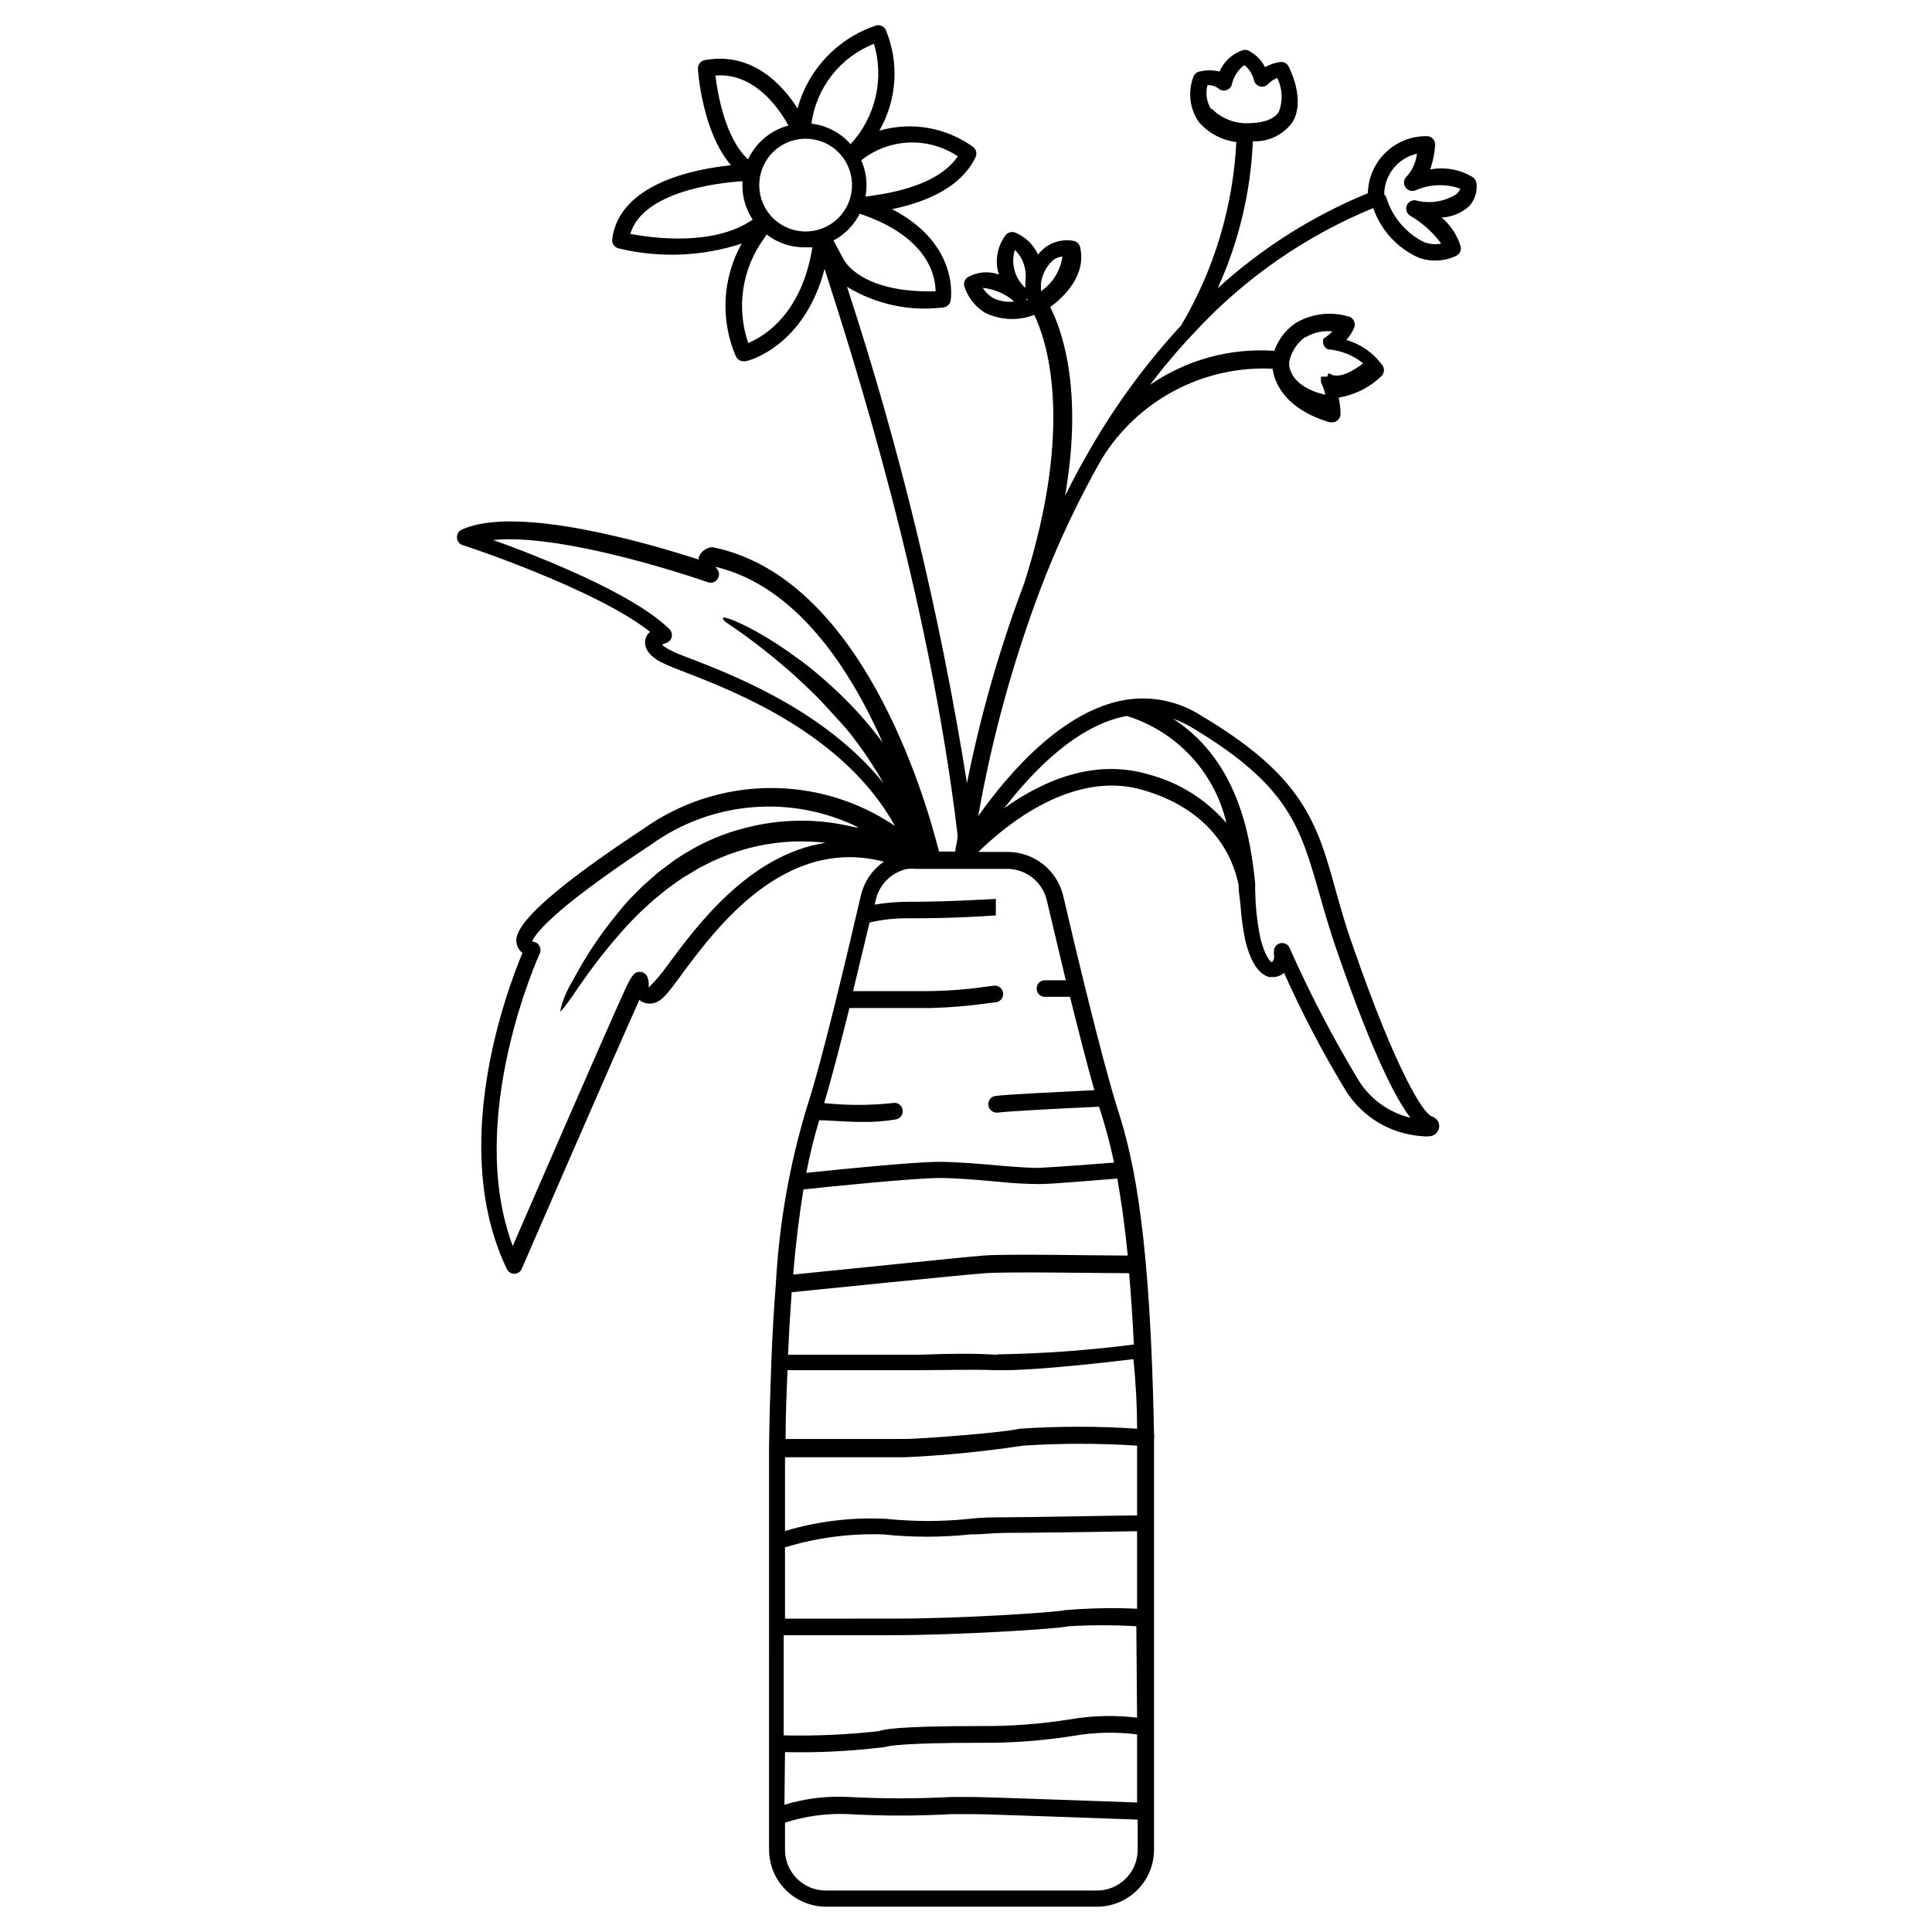 <?xml version="1.0" encoding="UTF-8"?>
<!-- Uploaded to: SVG Repo, www.svgrepo.com, Generator: SVG Repo Mixer Tools -->
<svg fill="#000000" width="800px" height="800px" version="1.1" viewBox="144 144 512 512" xmlns="http://www.w3.org/2000/svg">
 <path d="m535.27 192.53c-0.078-0.637-0.426-1.203-0.957-1.562-3.375-2.059-7.394-2.793-11.285-2.066 0.707-2.102 1.148-4.285 1.312-6.5 0.027-0.613-0.199-1.211-0.633-1.652-0.43-0.438-1.02-0.68-1.637-0.664-4.062-0.039-7.977 1.523-10.891 4.356-2.918 2.828-4.598 6.695-4.676 10.758-14.637 6.008-28.109 14.531-39.801 25.191 5.578-12.262 8.742-25.484 9.32-38.945 4.117 0.184 8.051-1.707 10.48-5.039 3.629-5.996-0.855-14.461-1.008-14.812v0.004c-0.438-0.828-1.344-1.289-2.269-1.16-1.398 0.195-2.75 0.66-3.981 1.359-0.996-1.953-2.606-3.527-4.582-4.484-0.441-0.145-0.918-0.145-1.359 0-2.75 0.918-4.973 2.973-6.098 5.644-1.754-0.422-3.586-0.422-5.34 0-0.801 0.172-1.441 0.773-1.664 1.562-1.418 3.875-0.914 8.191 1.359 11.637 2.547 3.039 6.144 5 10.078 5.492-0.859 17.133-5.875 33.801-14.609 48.566-9.445 10.23-17.691 21.508-24.586 33.605-2.148 3.727-4.215 7.59-6.195 11.586 5.039-28.918-1.258-44.84-3.93-50.027 3.273-2.418 9.723-8.211 7.91-15.922h-0.004c-0.199-0.793-0.816-1.414-1.613-1.613-2.602-0.512-5.297 0.074-7.453 1.613-0.785 0.57-1.48 1.25-2.066 2.016-1.195-2.602-3.312-4.668-5.945-5.793-0.887-0.398-1.926-0.172-2.57 0.555-2.324 2.984-3.023 6.926-1.863 10.527-2.688-0.984-5.668-0.746-8.164 0.656-0.848 0.508-1.258 1.512-1.004 2.469 0.941 2.91 2.887 5.394 5.488 7.004 4.086 1.984 8.812 2.188 13.051 0.555 3.023 6.195 10.984 28.566-2.719 71.289h-0.004c-6.473 17.156-11.527 34.812-15.113 52.797-7.09-44.621-17.719-88.609-31.789-131.54 7.613 4.656 16.582 6.59 25.441 5.492 0.992-0.07 1.816-0.793 2.016-1.766 0 0 2.769-14.812-15.516-24.285 7.457-1.562 17.938-5.039 22.117-13.754l-0.004 0.004c0.469-0.938 0.215-2.07-0.602-2.723-7.184-5.203-16.367-6.805-24.891-4.332 4.695-8.148 5.328-18.02 1.715-26.703-0.438-0.902-1.434-1.402-2.418-1.207-10.254 3.328-18.137 11.609-20.961 22.016-4.031-6.348-12.141-15.113-24.637-12.797h0.004c-1.086 0.223-1.84 1.211-1.766 2.316 0 0.805 1.211 16.828 8.766 25.543-10.078 1.008-29.676 5.039-31.488 19.598-0.133 1.113 0.578 2.148 1.664 2.418 10.789 2.621 22.094 2.184 32.648-1.258-5.102 9.129-5.695 20.098-1.613 29.727 0.316 0.867 1.141 1.453 2.066 1.461h0.504c0.707 0 15.668-3.879 21.008-24.484 7.656 23.781 27.66 86.102 35.266 150.09 0 1.359-0.453 2.672-0.605 3.93v0.402h-4.332c-3.879-15.367-20.758-72.5-59.703-80.609l0.004-0.004c-0.285-0.055-0.574-0.055-0.859 0-1.426 0.273-2.606 1.266-3.121 2.621-0.016 0.199-0.016 0.402 0 0.605-12.594-4.082-48.113-14.609-62.723-7.961h-0.004c-0.816 0.348-1.348 1.152-1.348 2.039 0 0.891 0.531 1.695 1.348 2.043 0.352 0 35.719 11.789 49.828 23.023-0.719 0.617-1.184 1.477-1.309 2.418-0.301 2.871 2.719 5.039 5.039 5.996 1.211 0.605 3.074 1.359 5.742 2.367 13.047 5.039 42.066 16.375 55.418 40.656-9.875-6.68-21.559-10.184-33.48-10.039-11.918 0.145-23.512 3.93-33.223 10.848-35.621 23.477-34.059 28.668-33.402 30.883 0.242 0.789 0.734 1.48 1.41 1.965-4.231 10.078-19.699 51.438-4.133 83.785v-0.004c0.363 0.758 1.125 1.246 1.965 1.262 0.852-0.023 1.617-0.531 1.965-1.312 0.25-0.605 25.645-59.098 31.188-71.289l0.504 0.402v0.004c1.375 0.781 3.059 0.781 4.434 0 1.512-0.754 3.074-2.769 6.348-7.254 9.02-12.141 27.105-36.625 53.504-29.773v-0.004c-3.07 2.133-5.242 5.328-6.098 8.969-2.922 12.543-10.078 43.227-14.359 56.277v-0.004c-4.566 15.121-7.309 30.73-8.16 46.504-0.504 6.144-0.906 13.098-1.211 20.859-0.25 6.801-0.504 14.309-0.605 22.57v20.152l0.004 86.5c0 4.012 1.59 7.856 4.426 10.688 2.836 2.836 6.68 4.43 10.688 4.43h71.793c4.008 0 7.852-1.594 10.688-4.43 2.836-2.832 4.426-6.676 4.426-10.688v-86.453-21.914c0.047-0.25 0.047-0.508 0-0.758 0.082-0.332 0.082-0.676 0-1.008-0.957-51.387-5.039-71.996-9.672-86.203-4.133-13.047-11.438-43.68-14.359-56.277v0.004c-0.762-3.375-2.656-6.387-5.371-8.531-2.715-2.144-6.082-3.297-9.543-3.258h-7.606c7.254-7.152 25.191-21.914 43.781-16.375 20.152 5.945 24.184 20.152 25.191 25.191v0.25c0 1.562 0.301 3.125 0.453 4.535 0.215 3.387 0.668 6.754 1.359 10.078 1.461 5.644 3.578 8.816 6.348 9.473h0.957c1.078-0.004 2.117-0.398 2.922-1.109 4.793 10.746 10.262 21.18 16.375 31.234 4.402 7.012 11.895 11.488 20.152 12.043 0.734 0.09 1.48 0.09 2.215 0 1.273-0.16 2.262-1.191 2.371-2.469 0-0.707 0-2.016-2.117-2.871s-9.168-11.539-20.859-45.344c-1.812-5.039-3.125-9.773-4.383-14.207-5.039-18.391-8.715-30.531-35.871-46.652-5.91-3.754-12.992-5.207-19.898-4.082-16.473 2.719-30.832 19.195-39.047 30.832 3.606-20.465 9.105-40.551 16.426-60.004 4.519-11.938 9.961-23.512 16.273-34.609 4.715-7.691 11.414-13.977 19.391-18.195s16.938-6.215 25.949-5.785c0.301 2.621 2.316 10.379 15.113 14.207h0.656c1.188 0 2.164-0.934 2.219-2.117 0-1.492-0.168-2.981-0.504-4.434 4.34-0.711 8.355-2.754 11.484-5.844 0.707-0.828 0.707-2.043 0-2.871-2.332-3.184-5.668-5.492-9.469-6.551 0.938-0.992 1.672-2.152 2.164-3.426 0.184-0.59 0.117-1.227-0.191-1.762-0.305-0.535-0.82-0.918-1.418-1.059-4.734-1.391-9.832-0.73-14.059 1.812-2.574 1.789-4.512 4.344-5.543 7.305-11.688-0.812-23.305 2.367-32.949 9.02 3.641-4.812 7.543-9.422 11.691-13.805 13.219-14.348 29.418-25.625 47.457-33.051 2.019 5.863 6.379 10.625 12.043 13.148 3.293 1.191 6.93 0.992 10.074-0.551 0.848-0.488 1.277-1.469 1.059-2.422-0.91-2.981-2.656-5.641-5.039-7.656 2.711-0.137 5.293-1.203 7.305-3.023 1.496-1.656 2.195-3.883 1.914-6.094zm-127.91 30.531c-1.191-0.664-2.199-1.617-2.922-2.773 3.094 0.32 6.016 1.586 8.363 3.629-1.859 0.223-3.742-0.07-5.441-0.855zm8.363-4.434v1.664-0.004c-2.805-2.535-3.887-6.465-2.773-10.074 2.223 2.195 3.254 5.324 2.773 8.414zm0.301 5.039v-0.453h0.402zm3.828-2.367v-0.004c0.043-0.688 0.043-1.379 0-2.066 0.277-2.418 1.426-4.656 3.227-6.297 0.723-0.531 1.574-0.863 2.469-0.957-0.504 3.715-2.555 7.047-5.644 9.168zm70.031 12.141v-0.004c2.172-1.324 4.723-1.891 7.254-1.609-0.75 0.738-1.578 1.398-2.469 1.965v0.301c-0.238 1.008 0.27 2.039 1.211 2.469h0.402-0.555c3.481 0.23 6.809 1.535 9.523 3.727-2.519 1.965-6.602 4.383-8.969 2.672h-0.25l-0.305 0.855h-1.664v1.461c0.523 1.059 0.914 2.176 1.16 3.328-9.574-2.168-9.574-7.812-9.574-8.062 0.035-0.219 0.035-0.438 0-0.656 0.547-2.66 2.074-5.016 4.285-6.598zm-24.887-60.457-0.004-0.004c-1.215-1.898-1.578-4.219-1.008-6.398 0.984-0.074 1.965 0.195 2.773 0.758 0.602 0.605 1.496 0.812 2.301 0.535 0.809-0.281 1.383-0.996 1.477-1.844 0.504-1.914 1.641-3.602 3.227-4.789 1.285 1.039 2.188 2.473 2.566 4.082 0.215 0.793 0.855 1.406 1.656 1.586 0.805 0.18 1.641-0.102 2.176-0.73 0.656-0.664 1.445-1.176 2.316-1.512 1.395 2.777 1.559 6.016 0.453 8.918-1.258 2.066-4.281 3.125-8.816 3.074-3.426-0.055-6.688-1.469-9.07-3.93zm-116.54 28.414-0.301-0.352v-0.004c-4.363-5.106-3.824-12.766 1.215-17.207 5.039-4.441 12.707-4.019 17.227 0.949 4.516 4.973 4.211 12.648-0.691 17.238-4.898 4.594-12.578 4.406-17.246-0.426zm43.48 19.801c-19.648 0.504-24.133-8.012-24.336-8.414l-2.719-5.039c2.992-1.598 5.418-4.078 6.953-7.106 18.086 6.047 20.102 16.477 20.102 20.555zm5.894-35.77c-5.691 8.414-20.152 10.078-24.484 10.68v-0.004c0.625-3.242 0.238-6.602-1.109-9.621 3.602-2.867 8.023-4.516 12.625-4.707 4.602-0.188 9.141 1.09 12.969 3.648zm-22.219-29.828c2.773 9.34 0.418 19.449-6.195 26.602-2.672-3.031-6.367-4.965-10.379-5.441 0.637-4.684 2.504-9.109 5.418-12.828 2.914-3.719 6.766-6.594 11.156-8.332zm-42.016 8.414c10.078-0.805 16.625 8.262 19.348 13.25h-0.004c-4.711 1.258-8.621 4.543-10.68 8.965-6.047-5.488-8.109-17.43-8.664-22.215zm-22.57 41.969c3.375-11.133 22.672-13.504 29.727-13.957v1.109l-0.004-0.004c-0.008 3.227 0.938 6.383 2.723 9.07-10.328 7.152-26.703 4.887-32.445 3.777zm31.285 28.969v-0.004c-3.25-9.379-1.684-19.754 4.18-27.758l0.656-1.059c2.883 2.234 6.43 3.441 10.078 3.426h2.066c-2.824 17.633-12.75 23.578-16.98 25.34zm-15.113 83.684c-2.418-0.957-4.332-1.664-5.289-2.215l-0.004-0.004c-0.906-0.402-1.754-0.93-2.516-1.562l1.008-0.402c0.773-0.199 1.383-0.801 1.59-1.57 0.211-0.773-0.016-1.598-0.586-2.16-9.621-9.473-34.41-19.195-46.703-23.629 19.699-1.863 56.578 11.082 56.98 11.234h0.004c0.934 0.293 1.949-0.066 2.496-0.879 0.547-0.812 0.492-1.891-0.129-2.644l-0.504-0.605c21.461 5.039 35.719 27.004 44.387 46.602l-0.961-1.258c-2.066-2.719-4.332-5.391-6.75-7.961-2.418-2.57-5.039-5.039-7.559-7.254-2.519-2.215-5.039-4.332-7.758-6.195-10.078-7.457-19.043-11.133-19.297-10.379-0.25 0.754 1.812 1.762 5.039 4.082 3.223 2.316 7.508 5.594 12.141 9.621 2.316 2.016 4.684 4.231 7.055 6.551 2.367 2.316 4.684 5.039 6.852 7.356 2.168 2.316 4.231 5.039 6.144 7.809 0.906 1.309 1.812 2.621 2.621 3.93l1.211 1.914 1.109 1.914 0.301 0.555c-15.367-19.047-39.297-28.367-50.934-32.902zm-6.25 81.109c-1.488 2.133-3.176 4.125-5.035 5.945v-1.008c0-0.25 0-2.719-1.914-3.074-1.914-0.352-2.621 0.957-4.535 5.039-3.828 8.312-23.227 52.898-29.574 67.562-12.695-33.906 6.953-77.086 7.152-77.539 0.309-0.684 0.25-1.477-0.16-2.106-0.406-0.633-1.102-1.016-1.855-1.016 0.453-1.461 4.082-7.609 31.488-25.695 7.883-5.684 17.164-9.113 26.848-9.922 9.684-0.809 19.406 1.039 28.121 5.336h-0.754c-1.359-0.301-2.82-0.656-4.383-0.906h-0.004c-3.641-0.648-7.336-0.934-11.031-0.855-4.473 0.078-8.918 0.672-13.254 1.762-4.625 1.121-9.094 2.812-13.297 5.039-2.133 1.148-4.203 2.41-6.199 3.777l-2.871 2.168-1.41 1.059-1.309 1.16-2.621 2.316-2.418 2.418c-1.613 1.562-3.023 3.273-4.434 5.039-4.535 5.504-8.484 11.461-11.789 17.781-1.539 2.465-2.648 5.176-3.277 8.012 0.352 0 2.168-2.367 5.039-6.648 3.871-5.664 8.129-11.051 12.746-16.125 1.461-1.461 2.82-3.023 4.434-4.434l2.367-2.168 2.519-2.066c1.664-1.41 3.527-2.621 5.34-3.93l2.871-1.715 1.41-0.855 1.461-0.754 0.004 0.004c7.43-3.898 15.645-6.066 24.031-6.348 2.727-0.078 5.453 0.039 8.16 0.352-20.203 3.074-34.156 21.965-41.867 32.395zm124.39 122.88c-10.348-0.699-20.734-0.699-31.082 0-5.039 1.16-27.004 2.719-30.23 2.719l-31.84 0.004c0-6.551 0.301-12.645 0.504-18.238h34.711c7.508 0 14.609-0.25 20.152 0h2.57c9.117 0 27.66-2.117 34.258-2.922 0.555 5.844 0.957 11.688 0.957 18.438zm0 76.578c-5.832-0.711-11.738-0.574-17.531 0.406-7.981 1.281-16.051 1.887-24.133 1.812-23.023 0-25.844 1.008-26.801 1.359-8.363 0.93-16.781 1.301-25.191 1.109v-26.551h28.918c16.676 0 43.43-1.613 46.602-2.367 5.977-0.344 11.965-0.344 17.938 0zm-18.992-28.516c-2.316 0.605-27.609 2.266-45.344 2.266l-28.969 0.004v-18.895c8.434-2.566 17.234-3.723 26.047-3.426 7.688 0.809 15.438 0.809 23.125 0 3.324 0 6.398-0.402 8.867-0.402 6.551 0 28.363-0.301 35.266-0.453v20.555c-6.281-0.289-12.574-0.172-18.84 0.352zm-16.273-24.586c-2.57 0-5.742 0-9.117 0.402v0.004c-7.356 0.758-14.766 0.758-22.117 0-9.055-0.461-18.117 0.629-26.805 3.223v-1.762-17.785h31.891c10.441-0.48 20.852-1.508 31.188-3.074 10.066-0.656 20.164-0.656 30.227 0v18.488c-6.852 0.051-28.715 0.504-35.266 0.504zm-1.863-43.074c-5.844-0.402-13-0.301-20.656 0h-12.543-22.168c0.25-6.047 0.605-11.539 0.957-16.574 8.613-0.855 44.988-4.586 51.289-5.039 6.297-0.453 30.934 0 38.137 0 0.504 5.594 0.906 11.84 1.258 18.895-12.031 1.547-24.145 2.422-36.273 2.617zm-56.176 105.3c8.871 0.203 17.746-0.25 26.551-1.359 0.707-0.25 4.637-1.109 25.191-1.109 8.316 0.078 16.625-0.547 24.836-1.863 5.527-0.945 11.164-1.066 16.727-0.355v18.039c-8.867-0.301-40.305-1.461-43.48-1.461h-5.793 0.004c-9.031 0.484-18.078 0.484-27.105 0-5.769-0.324-11.555 0.375-17.082 2.062zm90.688-131.59c-7.859 0-31.941-0.504-38.137 0-6.195 0.504-40.707 4.082-50.383 5.039 0.754-9.07 1.715-16.375 2.719-22.57 6.297-0.656 29.121-3.023 36.172-3.023 4.281 0 10.078 0.504 15.113 0.957l0.004-0.004c3.731 0.414 7.481 0.633 11.234 0.656 3.578 0 15.82-1.109 20.656-1.461 1.008 5.691 1.965 12.293 2.769 20.406zm-8.012 168.27h-71.895c-5.953 0-10.781-4.824-10.781-10.781v-7.203c5.348-1.734 10.961-2.504 16.574-2.269 9.25 0.512 18.516 0.512 27.762 0h5.644c3.176 0 34.914 1.16 43.48 1.461v8.262l-0.004 0.004c-0.137 5.856-4.922 10.531-10.781 10.527zm-13.301-262.43c1.359 5.793 3.176 13.352 5.039 21.211h-5.844c-1.086 0.164-1.883 1.098-1.883 2.191s0.797 2.027 1.883 2.191h6.953c2.215 8.867 4.484 17.785 6.449 24.738-7.055 0.352-24.184 1.16-26.348 1.562h-0.004c-1.098 0.234-1.844 1.25-1.742 2.367 0.102 1.117 1.023 1.98 2.144 2.016h0.402c1.613-0.301 16.625-1.109 26.801-1.562l0.605 1.914c1.16 3.68 2.316 7.859 3.375 12.898-5.039 0.402-16.625 1.258-20.152 1.41-1.965 0-6.195-0.25-10.629-0.656-4.434-0.402-11.035-0.957-15.516-0.957-6.902 0-27.609 2.117-35.266 2.922 0.898-4.707 2.043-9.363 3.426-13.953 2.367 0 6.801 0.453 11.184 0.453 3.035 0.062 6.074-0.156 9.07-0.656 0.602-0.09 1.141-0.426 1.488-0.926 0.344-0.504 0.473-1.125 0.348-1.719-0.125-0.598-0.492-1.117-1.008-1.438-0.52-0.316-1.148-0.41-1.738-0.25-5.992 0.641-12.039 0.641-18.035 0 1.965-6.5 4.332-15.77 6.699-25.191h19.648 1.867c5.055-0.137 10.102-0.555 15.113-1.258l2.367-0.301v-0.004c1.113-0.242 1.863-1.285 1.734-2.418-0.129-1.133-1.098-1.984-2.238-1.965l-2.418 0.301c-5.422 0.777-10.895 1.164-16.375 1.16h-18.742c1.562-6.398 3.074-12.695 4.383-18.188h0.004c3.516-0.816 7.121-1.188 10.73-1.109 3.981 0 11.184 0 22.723-0.754v-4.383c-11.488 0.656-18.539 0.754-22.469 0.754h-0.004c-3.223-0.035-6.445 0.215-9.621 0.758l0.301-1.359v-0.004c0.973-4.098 4.234-7.262 8.363-8.109 0.723-0.07 1.445-0.07 2.168 0h24.234-0.004c5.019-0.016 9.383 3.43 10.531 8.312zm72.297-1.512c1.211 4.281 2.621 9.117 4.434 14.461 5.793 16.828 13.453 36.727 19.648 44.688-5.613-1.344-10.488-4.812-13.602-9.672-6.926-11.453-13.117-23.336-18.543-35.57-0.504-0.859-1.531-1.262-2.488-0.977-0.953 0.285-1.59 1.188-1.539 2.184-0.059 0.285-0.059 0.574 0 0.859 0.164 0.707-0.047 1.445-0.555 1.965-0.25 0-1.664-1.109-3.023-6.246v-0.004c-0.625-3.039-1.043-6.121-1.262-9.219l-0.148-3.676v-1.16-0.707c-1.109-10.078-3.527-31.789-21.766-43.527 1.758 0.613 3.445 1.406 5.039 2.367 25.742 15.418 28.664 26.301 33.805 44.234zm-51.188-47.359c13.266 4.074 23.359 14.898 26.5 28.418-5.418-6.297-12.621-10.793-20.656-12.898-14.812-4.383-28.617 2.066-38.238 8.969 7.859-10.23 19.547-22.066 32.395-24.438zm87.359-138.19c-3.219 1.992-7.125 2.559-10.781 1.559-1.023-0.105-1.988 0.508-2.324 1.48-0.336 0.977 0.043 2.055 0.914 2.602 3.234 1.875 6.047 4.394 8.262 7.406-1.496 0.277-3.043 0.156-4.481-0.352-4.863-2.394-8.512-6.703-10.078-11.891-0.121-0.309-0.312-0.582-0.555-0.805 0.035-5.172 3.625-9.637 8.668-10.785-0.254 2.227-1.188 4.32-2.672 5.996-0.805 0.711-0.984 1.895-0.426 2.812 0.559 0.918 1.691 1.305 2.691 0.918 3.762-1.668 8.016-1.832 11.891-0.453-0.223 0.594-0.605 1.117-1.109 1.512z"/>
</svg>